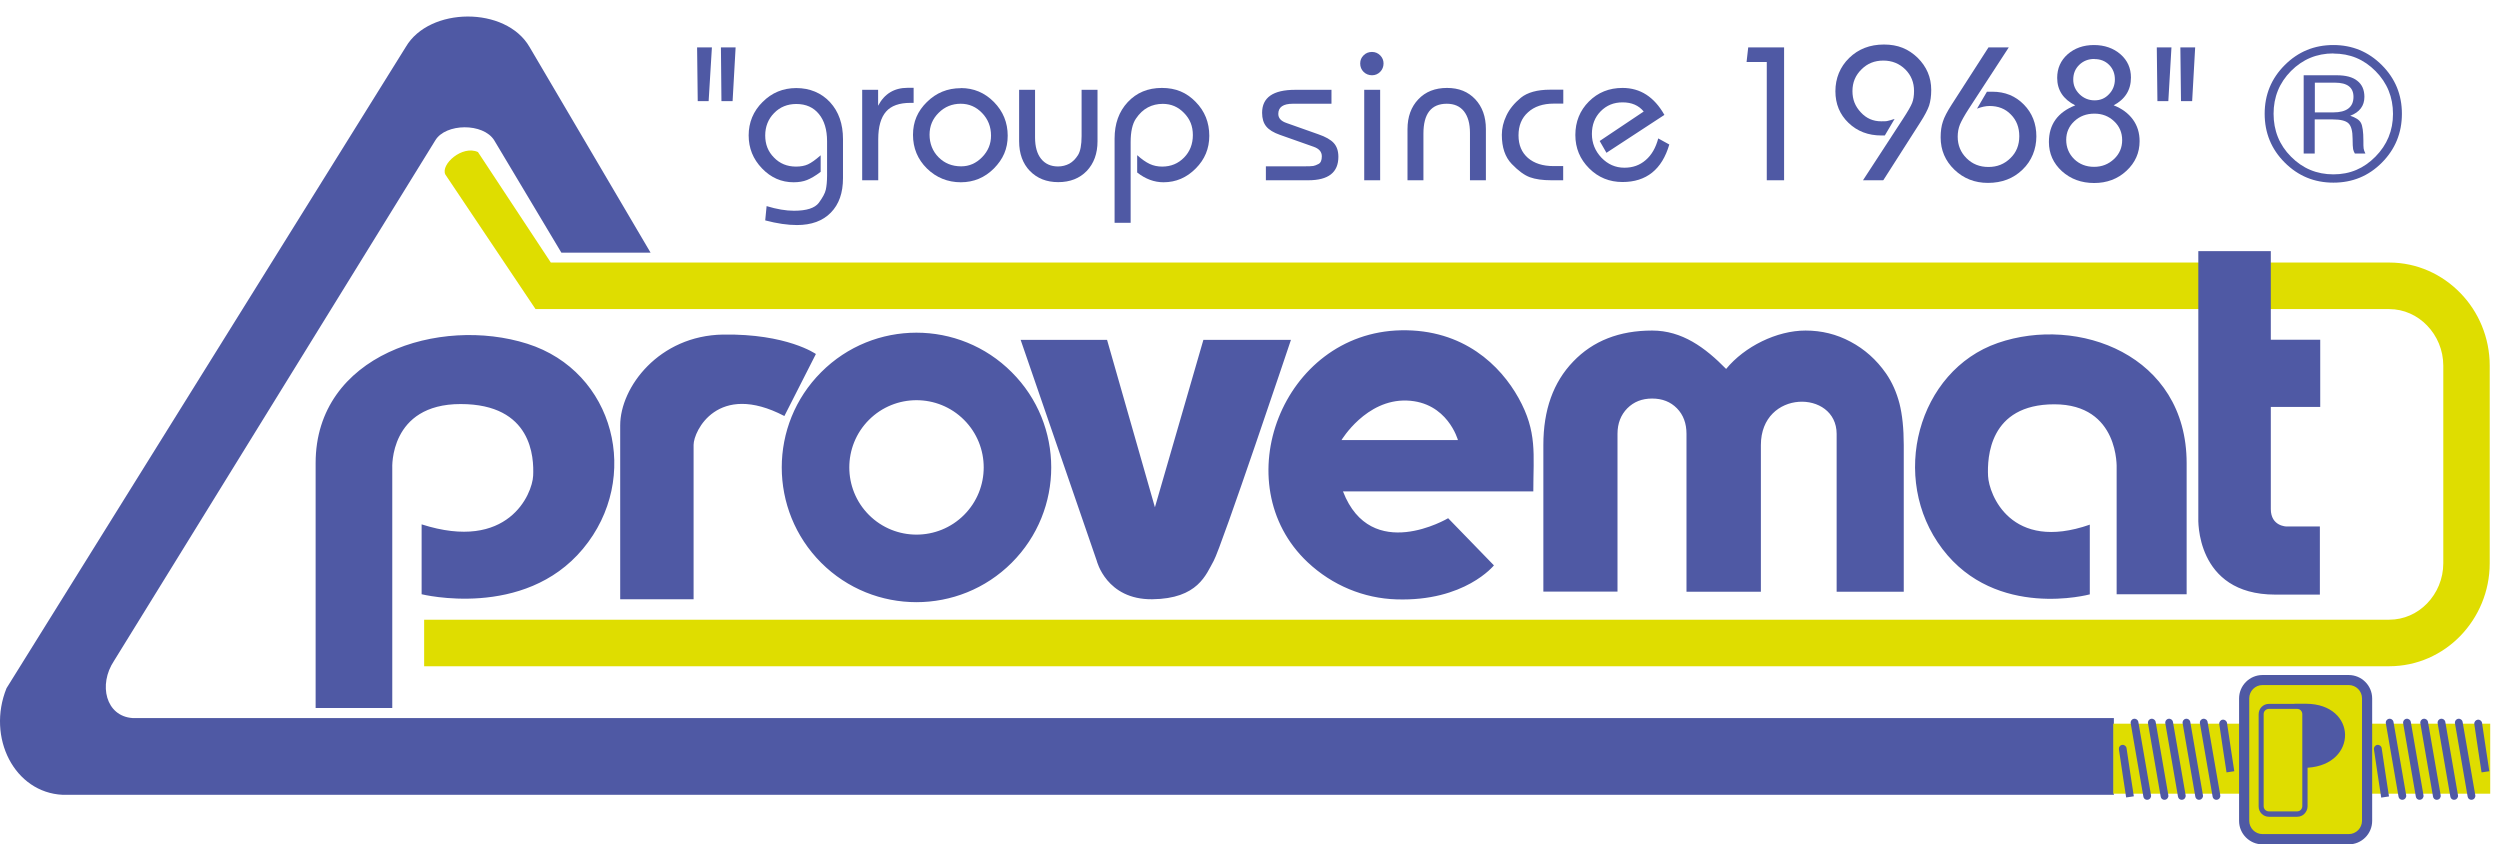 <?xml version="1.0" encoding="utf-8"?>
<svg width="151" height="51" viewBox="0 0 151 51" fill="none" xmlns="http://www.w3.org/2000/svg">
<path d="M46.219 13.312L46.303 12.449C46.924 12.638 47.469 12.729 47.954 12.729C48.719 12.729 49.212 12.57 49.455 12.252C49.689 11.934 49.833 11.668 49.879 11.456C49.924 11.244 49.955 10.964 49.955 10.6V8.531C49.955 7.834 49.788 7.281 49.462 6.887C49.136 6.486 48.682 6.281 48.098 6.281C47.56 6.281 47.113 6.463 46.757 6.827C46.401 7.19 46.219 7.645 46.219 8.183C46.219 8.721 46.393 9.16 46.749 9.516C47.098 9.88 47.545 10.062 48.075 10.062C48.363 10.062 48.606 10.017 48.803 9.926C49 9.835 49.258 9.653 49.568 9.38V10.38C49.25 10.623 48.97 10.782 48.742 10.873C48.515 10.964 48.242 11.009 47.931 11.009C47.197 11.009 46.56 10.729 46.022 10.168C45.484 9.607 45.219 8.948 45.219 8.175C45.219 7.402 45.499 6.713 46.06 6.16C46.621 5.599 47.295 5.319 48.098 5.319C48.901 5.319 49.614 5.607 50.136 6.175C50.659 6.743 50.917 7.486 50.917 8.403V10.759C50.917 11.653 50.674 12.343 50.182 12.843C49.697 13.343 49.007 13.593 48.136 13.593C47.575 13.593 46.939 13.502 46.219 13.312V13.312Z" fill="#4F59A4"/>
<path d="M53.038 10.888H52.076V5.425H53.038V6.387C53.417 5.667 54.008 5.304 54.819 5.304H55.183V6.213H54.993C54.319 6.213 53.826 6.387 53.516 6.743C53.205 7.099 53.046 7.653 53.046 8.41V10.888H53.038Z" fill="#4F59A4"/>
<path d="M58.032 5.319C58.812 5.319 59.479 5.599 60.032 6.16C60.585 6.721 60.865 7.402 60.865 8.198C60.865 8.994 60.585 9.615 60.032 10.176C59.479 10.729 58.812 11.009 58.032 11.009C57.251 11.009 56.547 10.729 55.986 10.176C55.425 9.623 55.145 8.941 55.145 8.145C55.145 7.349 55.425 6.713 55.986 6.16C56.547 5.607 57.228 5.326 58.032 5.326V5.319ZM58.032 6.266C57.509 6.266 57.062 6.448 56.698 6.811C56.327 7.175 56.145 7.615 56.145 8.137C56.145 8.66 56.327 9.138 56.691 9.501C57.054 9.865 57.509 10.047 58.054 10.047C58.539 10.047 58.956 9.865 59.32 9.494C59.683 9.122 59.858 8.691 59.858 8.191C59.858 7.653 59.676 7.198 59.32 6.827C58.964 6.455 58.532 6.266 58.024 6.266H58.032Z" fill="#4F59A4"/>
<path d="M65.328 5.425H66.29V8.531C66.29 9.274 66.071 9.872 65.639 10.327C65.207 10.774 64.631 11.001 63.919 11.001C63.207 11.001 62.646 10.774 62.206 10.327C61.775 9.88 61.555 9.281 61.555 8.531V5.425H62.517V8.304C62.517 8.857 62.638 9.289 62.881 9.592C63.123 9.895 63.464 10.054 63.904 10.054C64.154 10.054 64.381 9.994 64.586 9.888C64.79 9.774 64.964 9.6 65.108 9.372C65.252 9.145 65.328 8.759 65.328 8.221V5.425Z" fill="#4F59A4"/>
<path d="M67.321 13.456V8.372C67.321 7.47 67.586 6.735 68.116 6.167C68.647 5.599 69.329 5.311 70.177 5.311C71.026 5.311 71.67 5.591 72.216 6.152C72.769 6.713 73.041 7.395 73.041 8.205C73.041 8.971 72.769 9.63 72.223 10.175C71.677 10.729 71.026 11.009 70.276 11.009C69.715 11.009 69.185 10.812 68.685 10.418V9.372C68.965 9.622 69.215 9.797 69.442 9.903C69.67 10.009 69.92 10.062 70.192 10.062C70.723 10.062 71.162 9.88 71.518 9.516C71.867 9.16 72.049 8.705 72.049 8.16C72.049 7.614 71.874 7.19 71.518 6.826C71.162 6.455 70.738 6.273 70.23 6.273C69.912 6.273 69.609 6.341 69.336 6.485C69.064 6.629 68.821 6.849 68.609 7.167C68.397 7.478 68.291 7.955 68.291 8.584V13.456H67.328H67.321Z" fill="#4F59A4"/>
<path d="M76.459 10.888V10.047H78.732C79.042 10.047 79.239 10.039 79.323 10.024C79.406 10.009 79.512 9.971 79.641 9.903C79.77 9.835 79.838 9.683 79.838 9.441C79.838 9.168 79.671 8.979 79.345 8.865L77.307 8.145C76.921 8.009 76.648 7.842 76.481 7.637C76.314 7.433 76.231 7.16 76.231 6.812C76.231 5.887 76.898 5.425 78.231 5.425H80.421V6.266H78.088C77.504 6.266 77.209 6.471 77.209 6.88C77.209 7.137 77.375 7.319 77.716 7.433L79.618 8.107C80.065 8.259 80.383 8.441 80.565 8.645C80.747 8.85 80.838 9.122 80.838 9.471C80.838 10.418 80.232 10.888 79.019 10.888H76.459V10.888ZM83.361 10.888H82.399V5.425H83.361V10.888ZM82.869 3.137C83.058 3.137 83.225 3.205 83.361 3.341C83.498 3.478 83.566 3.644 83.566 3.834C83.566 4.023 83.498 4.205 83.361 4.341C83.225 4.478 83.058 4.546 82.869 4.546C82.679 4.546 82.497 4.478 82.361 4.341C82.225 4.205 82.156 4.038 82.156 3.834C82.156 3.629 82.225 3.478 82.361 3.341C82.497 3.205 82.664 3.137 82.869 3.137ZM89.748 10.888H88.786V8.024C88.786 7.463 88.665 7.031 88.422 6.721C88.18 6.418 87.839 6.266 87.384 6.266C86.445 6.266 85.975 6.872 85.975 8.069V10.888H85.013V7.804C85.013 7.054 85.233 6.455 85.664 6.001C86.096 5.539 86.68 5.311 87.4 5.311C88.119 5.311 88.672 5.539 89.104 5.993C89.529 6.448 89.748 7.046 89.748 7.797V10.888V10.888ZM94.416 10.032V10.888H93.704C93.173 10.888 92.741 10.827 92.408 10.706C92.075 10.585 91.711 10.32 91.309 9.903C90.908 9.486 90.711 8.903 90.711 8.145C90.711 7.751 90.802 7.365 90.991 6.971C91.173 6.584 91.468 6.228 91.862 5.902C92.256 5.584 92.847 5.417 93.628 5.417H94.423V6.258H93.855C93.196 6.258 92.673 6.433 92.294 6.781C91.908 7.122 91.718 7.592 91.718 8.175C91.718 8.759 91.908 9.206 92.287 9.539C92.665 9.865 93.181 10.032 93.84 10.032H94.431H94.416ZM100.151 8.357L100.826 8.728C100.386 10.236 99.439 10.994 98 10.994C97.212 10.994 96.537 10.721 95.984 10.168C95.431 9.615 95.151 8.948 95.151 8.153C95.151 7.357 95.424 6.675 95.969 6.13C96.515 5.584 97.189 5.311 98 5.311C99.076 5.311 99.917 5.857 100.53 6.94L97.03 9.229L96.621 8.516L99.28 6.736C98.977 6.364 98.553 6.183 98.007 6.183C97.462 6.183 97.037 6.364 96.681 6.721C96.325 7.084 96.151 7.539 96.151 8.092C96.151 8.645 96.348 9.122 96.727 9.524C97.113 9.926 97.575 10.13 98.113 10.13C98.621 10.13 99.045 9.979 99.401 9.668C99.757 9.365 100.008 8.925 100.159 8.357H100.151Z" fill="#4F59A4"/>
<path d="M107.759 10.888H106.713V3.743H105.493L105.592 2.864H107.759V10.888Z" fill="#4F59A4"/>
<path d="M113.737 10.888H112.525L114.934 7.19C115.23 6.736 115.419 6.41 115.495 6.213C115.57 6.023 115.608 5.781 115.608 5.493C115.608 4.978 115.434 4.546 115.078 4.19C114.722 3.841 114.282 3.659 113.752 3.659C113.222 3.659 112.79 3.834 112.434 4.19C112.07 4.546 111.888 4.978 111.888 5.5C111.888 6.023 112.055 6.425 112.396 6.789C112.729 7.152 113.138 7.327 113.623 7.327C113.805 7.327 113.934 7.327 114.01 7.304C114.085 7.289 114.222 7.251 114.434 7.183L113.843 8.183H113.638C112.843 8.183 112.184 7.933 111.653 7.425C111.123 6.917 110.858 6.281 110.858 5.508C110.858 4.735 111.138 4.038 111.691 3.5C112.244 2.962 112.941 2.689 113.79 2.689C114.639 2.689 115.267 2.955 115.821 3.485C116.366 4.023 116.646 4.667 116.646 5.432C116.646 5.804 116.601 6.114 116.518 6.379C116.427 6.637 116.252 6.978 115.987 7.387L113.76 10.873L113.737 10.888Z" fill="#4F59A4"/>
<path d="M120.117 2.864H121.329L118.92 6.562C118.654 6.971 118.48 7.289 118.382 7.516C118.291 7.744 118.245 7.986 118.245 8.259C118.245 8.774 118.427 9.206 118.776 9.554C119.132 9.911 119.571 10.085 120.102 10.085C120.632 10.085 121.064 9.911 121.427 9.554C121.791 9.206 121.965 8.759 121.965 8.228C121.965 7.698 121.799 7.259 121.458 6.918C121.124 6.569 120.693 6.402 120.17 6.402C119.942 6.402 119.692 6.455 119.412 6.562L120.011 5.539H120.336C121.102 5.539 121.731 5.796 122.238 6.312C122.746 6.827 122.996 7.471 122.996 8.236C122.996 9.001 122.716 9.714 122.162 10.244C121.609 10.782 120.912 11.047 120.071 11.047C119.276 11.047 118.601 10.782 118.048 10.252C117.495 9.721 117.215 9.07 117.215 8.297C117.215 7.925 117.26 7.607 117.351 7.342C117.434 7.077 117.609 6.743 117.866 6.342L120.109 2.856L120.117 2.864Z" fill="#4F59A4"/>
<path d="M127.656 6.357C128.163 6.554 128.55 6.842 128.823 7.213C129.095 7.584 129.232 8.024 129.232 8.524C129.232 9.228 128.967 9.827 128.436 10.319C127.906 10.812 127.254 11.054 126.489 11.054C125.724 11.054 125.072 10.819 124.542 10.342C124.019 9.865 123.754 9.274 123.754 8.577C123.754 7.516 124.284 6.781 125.345 6.364C124.617 5.993 124.254 5.44 124.254 4.705C124.254 4.129 124.466 3.652 124.883 3.28C125.307 2.909 125.837 2.72 126.474 2.72C127.11 2.72 127.656 2.909 128.08 3.28C128.504 3.652 128.709 4.121 128.709 4.682C128.709 5.44 128.353 6.001 127.648 6.372L127.656 6.357ZM126.504 6.864C126.019 6.864 125.618 7.016 125.292 7.319C124.966 7.622 124.799 8.001 124.799 8.448C124.799 8.895 124.958 9.289 125.277 9.607C125.595 9.918 126.004 10.077 126.481 10.077C126.959 10.077 127.353 9.918 127.686 9.607C128.019 9.296 128.179 8.91 128.179 8.463C128.179 8.016 128.019 7.63 127.694 7.326C127.368 7.016 126.974 6.864 126.504 6.864V6.864ZM126.496 3.561C126.133 3.561 125.83 3.682 125.587 3.917C125.345 4.152 125.224 4.447 125.224 4.803C125.224 5.159 125.352 5.44 125.602 5.69C125.852 5.932 126.156 6.061 126.512 6.061C126.868 6.061 127.148 5.94 127.383 5.69C127.618 5.447 127.739 5.144 127.739 4.796C127.739 4.447 127.625 4.152 127.391 3.917C127.156 3.682 126.86 3.568 126.504 3.568L126.496 3.561Z" fill="#4F59A4"/>
<path d="M132.588 2.864L132.406 6.107H131.732L131.694 2.864H132.588ZM131.156 2.864L130.967 6.107H130.308L130.27 2.864H131.156V2.864Z" fill="#4F59A4"/>
<path d="M139.15 4.546H141.135C141.681 4.546 142.097 4.652 142.378 4.879C142.666 5.099 142.81 5.425 142.81 5.849C142.81 6.395 142.522 6.773 141.953 6.993C142.279 7.099 142.499 7.236 142.597 7.417C142.696 7.592 142.749 7.955 142.749 8.501C142.749 8.728 142.749 8.88 142.764 8.971C142.779 9.054 142.81 9.16 142.87 9.274H142.234C142.188 9.198 142.15 9.107 142.128 9.009C142.112 8.91 142.097 8.705 142.097 8.38C142.097 7.917 142.014 7.607 141.847 7.448C141.681 7.289 141.362 7.213 140.893 7.213H139.809V9.274H139.142V4.546H139.15ZM139.817 4.993V6.789H140.923C141.741 6.789 142.15 6.47 142.15 5.849C142.15 5.281 141.779 4.993 141.029 4.993H139.817V4.993ZM140.938 2.72C142.075 2.72 143.052 3.121 143.863 3.932C144.673 4.743 145.075 5.72 145.075 6.872C145.075 8.024 144.673 9.009 143.87 9.819C143.067 10.63 142.09 11.032 140.938 11.032C139.786 11.032 138.809 10.63 137.998 9.819C137.187 9.009 136.786 8.024 136.786 6.872C136.786 5.72 137.187 4.743 137.998 3.932C138.809 3.121 139.786 2.72 140.938 2.72V2.72ZM140.938 3.227C139.93 3.227 139.082 3.583 138.377 4.288C137.672 5 137.324 5.864 137.324 6.872C137.324 7.88 137.672 8.759 138.377 9.463C139.082 10.175 139.93 10.531 140.938 10.531C141.946 10.531 142.772 10.175 143.476 9.463C144.181 8.751 144.537 7.887 144.537 6.879C144.537 5.872 144.189 5.008 143.484 4.296C142.779 3.583 141.938 3.235 140.938 3.235V3.227Z" fill="#4F59A4"/>
<path d="M44.431 2.864L44.249 6.107H43.575L43.544 2.864H44.431ZM42.999 2.864L42.802 6.107H42.143L42.105 2.864H42.999V2.864Z" fill="#4F59A4"/>
<path d="M144.31 18.669H32.346C30.535 15.957 28.716 13.252 26.898 10.539C26.603 9.933 27.913 8.751 28.868 9.183L33.27 15.858H144.31C145.992 15.858 147.515 16.571 148.613 17.707C149.705 18.828 150.379 20.389 150.379 22.087V34.02C150.379 35.725 149.697 37.278 148.613 38.4C147.515 39.536 145.992 40.241 144.31 40.241H25.618V37.43H144.31C145.196 37.43 146.007 37.059 146.598 36.445C147.197 35.824 147.575 34.967 147.575 34.02V22.087C147.575 21.14 147.197 20.283 146.598 19.662C146.007 19.048 145.196 18.669 144.31 18.669Z" fill="#DFDD00"/>
<path fill-rule="evenodd" clip-rule="evenodd" d="M31.982 2.834L39.294 15.26H33.907L29.853 8.478C29.194 7.41 26.913 7.44 26.292 8.478C19.821 18.957 13.358 29.436 6.887 39.915C5.925 41.362 6.395 43.256 8.001 43.37H127.678V48.007H3.788C0.871 47.871 -0.811 44.552 0.394 41.567C8.433 28.663 16.472 15.752 24.511 2.834C25.928 0.409 30.55 0.364 31.982 2.834Z" fill="#4F59A4"/>
<path fill-rule="evenodd" clip-rule="evenodd" d="M127.641 43.711H150.409V47.939H127.641V43.711Z" fill="#DFDD00"/>
<path d="M149.886 46.651C149.886 46.651 149.485 44.037 149.447 43.734C149.432 43.605 149.523 43.491 149.652 43.468C149.78 43.453 149.902 43.544 149.917 43.673C149.955 43.976 150.356 46.583 150.356 46.583L149.894 46.651H149.886Z" fill="#4F59A4"/>
<path d="M143.825 48.174C143.825 48.174 143.423 45.56 143.385 45.257C143.37 45.128 143.461 45.007 143.59 44.991C143.719 44.976 143.84 45.067 143.855 45.196C143.893 45.499 144.295 48.105 144.295 48.105L143.832 48.174H143.825Z" fill="#4F59A4"/>
<path d="M149.273 48.31C149.159 48.31 149.061 48.227 149.045 48.113L148.28 43.688C148.257 43.559 148.341 43.438 148.47 43.415C148.598 43.393 148.72 43.476 148.742 43.605L149.508 48.03C149.53 48.158 149.447 48.28 149.318 48.303C149.303 48.303 149.288 48.303 149.28 48.303L149.273 48.31Z" fill="#4F59A4"/>
<path d="M148.227 48.31C148.113 48.31 148.015 48.227 148 48.113L147.234 43.688C147.212 43.559 147.295 43.438 147.424 43.415C147.553 43.393 147.674 43.476 147.697 43.605L148.462 48.03C148.485 48.158 148.401 48.28 148.272 48.303C148.257 48.303 148.242 48.303 148.235 48.303L148.227 48.31Z" fill="#4F59A4"/>
<path d="M147.181 48.31C147.068 48.31 146.969 48.227 146.954 48.113L146.189 43.688C146.166 43.559 146.249 43.438 146.378 43.415C146.507 43.393 146.628 43.476 146.651 43.605L147.416 48.03C147.439 48.158 147.356 48.28 147.227 48.303C147.212 48.303 147.197 48.303 147.189 48.303L147.181 48.31Z" fill="#4F59A4"/>
<path d="M146.143 48.31C146.03 48.31 145.931 48.227 145.916 48.113L145.151 43.688C145.128 43.559 145.211 43.438 145.34 43.415C145.469 43.393 145.59 43.476 145.613 43.605L146.378 48.03C146.401 48.158 146.318 48.28 146.189 48.303C146.174 48.303 146.158 48.303 146.151 48.303L146.143 48.31Z" fill="#4F59A4"/>
<path d="M145.098 48.31C144.984 48.31 144.886 48.227 144.87 48.113L144.105 43.688C144.082 43.559 144.166 43.438 144.295 43.415C144.423 43.393 144.545 43.476 144.567 43.605L145.333 48.03C145.355 48.158 145.272 48.28 145.143 48.303C145.128 48.303 145.113 48.303 145.105 48.303L145.098 48.31Z" fill="#4F59A4"/>
<path d="M134.482 46.651C134.482 46.651 134.081 44.037 134.043 43.734C134.028 43.605 134.119 43.484 134.248 43.468C134.369 43.453 134.498 43.544 134.513 43.673C134.551 43.976 134.952 46.583 134.952 46.583L134.49 46.651H134.482Z" fill="#4F59A4"/>
<path d="M128.421 48.174C128.421 48.174 128.019 45.56 127.982 45.257C127.966 45.128 128.05 45.007 128.179 44.992C128.3 44.969 128.429 45.067 128.444 45.189C128.482 45.492 128.883 48.098 128.883 48.098L128.421 48.166V48.174Z" fill="#4F59A4"/>
<path d="M133.869 48.31C133.755 48.31 133.657 48.227 133.641 48.113L132.876 43.688C132.853 43.559 132.937 43.438 133.066 43.415C133.187 43.393 133.316 43.476 133.338 43.605L134.104 48.03C134.126 48.158 134.043 48.28 133.914 48.303C133.899 48.303 133.884 48.303 133.876 48.303L133.869 48.31Z" fill="#4F59A4"/>
<path d="M132.823 48.31C132.71 48.31 132.611 48.227 132.596 48.113L131.831 43.688C131.808 43.559 131.891 43.438 132.02 43.415C132.149 43.393 132.27 43.476 132.293 43.605L133.058 48.03C133.081 48.158 132.997 48.28 132.869 48.303C132.854 48.303 132.838 48.303 132.831 48.303L132.823 48.31Z" fill="#4F59A4"/>
<path d="M131.778 48.31C131.664 48.31 131.565 48.227 131.55 48.113L130.785 43.688C130.762 43.559 130.846 43.438 130.974 43.415C131.103 43.393 131.224 43.476 131.247 43.605L132.012 48.03C132.035 48.158 131.952 48.28 131.823 48.303C131.808 48.303 131.793 48.303 131.785 48.303L131.778 48.31Z" fill="#4F59A4"/>
<path d="M130.732 48.31C130.618 48.31 130.52 48.227 130.505 48.113L129.739 43.688C129.717 43.559 129.8 43.438 129.929 43.415C130.05 43.393 130.179 43.476 130.202 43.605L130.967 48.03C130.99 48.158 130.906 48.28 130.777 48.303C130.762 48.303 130.747 48.303 130.739 48.303L130.732 48.31Z" fill="#4F59A4"/>
<path d="M129.686 48.31C129.573 48.31 129.474 48.227 129.459 48.113L128.694 43.688C128.671 43.559 128.754 43.438 128.883 43.415C129.012 43.393 129.133 43.476 129.156 43.605L129.921 48.03C129.944 48.158 129.861 48.28 129.732 48.303C129.717 48.303 129.701 48.303 129.694 48.303L129.686 48.31Z" fill="#4F59A4"/>
<path fill-rule="evenodd" clip-rule="evenodd" d="M137.157 30.747V24.579H140.142V20.518H137.157V15.169H132.778V31.285C132.778 31.285 132.558 35.914 137.422 35.914H140.12V31.8H138.112C138.112 31.8 137.157 31.8 137.157 30.747ZM25.466 31.671V35.892C25.466 35.892 31.649 37.43 35.21 33.149C38.771 28.876 37.127 22.435 31.846 20.761C26.565 19.086 19.064 21.412 19.064 27.966V42.764H23.693V28.269C23.693 28.269 23.496 24.405 27.822 24.405C32.149 24.405 32.255 27.64 32.202 28.739C32.149 29.838 30.694 33.346 25.466 31.671V31.671ZM47.378 25.125L49.28 21.382C49.28 21.382 47.538 20.147 43.673 20.208C39.809 20.268 37.46 23.382 37.46 25.693V36.195H41.893V26.868C41.893 26.042 43.347 23.026 47.371 25.125H47.378ZM58.228 25.36C56.645 23.776 54.069 23.776 52.485 25.36C50.902 26.944 50.902 29.52 52.485 31.103C54.069 32.687 56.645 32.687 58.228 31.103C59.812 29.52 59.812 26.944 58.228 25.36ZM61.108 22.481C57.933 19.298 52.773 19.298 49.598 22.481C46.424 25.655 46.424 30.808 49.598 33.99C52.773 37.165 57.933 37.165 61.108 33.99C64.29 30.808 64.29 25.655 61.108 22.481V22.481ZM69.753 30.626L66.866 20.526H61.646L66.245 33.876C66.245 33.876 66.821 36.225 69.594 36.195C72.367 36.165 72.844 34.695 73.306 33.876C73.769 33.058 77.974 20.526 77.974 20.526H72.685L69.761 30.626H69.753ZM81.111 29.679H92.612C92.612 27.428 92.862 26.087 91.718 24.034C90.642 22.102 88.415 19.874 84.619 19.95C77.444 20.094 73.958 29.232 78.982 33.96C80.474 35.361 82.376 36.142 84.346 36.202C88.475 36.339 90.233 34.149 90.233 34.149L87.468 31.3C87.468 31.3 82.816 34.066 81.118 29.686L81.111 29.679ZM81.027 26.58H88.059C88.059 26.58 87.43 24.276 84.967 24.193C82.505 24.11 81.027 26.58 81.027 26.58ZM101.864 35.733V26.201C101.864 25.572 101.674 25.057 101.288 24.663C100.902 24.269 100.402 24.072 99.788 24.072C99.174 24.072 98.682 24.269 98.288 24.663C97.901 25.057 97.697 25.572 97.697 26.201V35.733H93.219V26.875C93.219 24.761 93.817 23.087 95.022 21.837C96.219 20.586 97.81 19.965 99.788 19.965C101.599 19.965 102.985 20.988 104.258 22.284C105.372 20.927 107.319 19.965 109.054 19.965C110.024 19.965 110.926 20.185 111.774 20.64C112.616 21.087 113.335 21.723 113.911 22.549C114.29 23.094 114.555 23.708 114.729 24.375C114.896 25.034 114.987 25.875 114.987 26.883V35.74H110.933V26.209C110.933 23.519 106.357 23.503 106.357 26.883V35.74H101.864V35.733ZM126.224 31.679V35.899C126.224 35.899 120.571 37.438 117.321 33.157C114.07 28.883 115.843 22.382 120.67 20.715C125.496 19.041 132.073 21.42 132.073 27.974V35.892H127.845V28.285C127.845 28.285 128.027 24.42 124.079 24.42C120.132 24.42 120.026 27.656 120.079 28.754C120.132 29.853 121.45 33.361 126.231 31.687L126.224 31.679Z" fill="#4F59A4"/>
<path fill-rule="evenodd" clip-rule="evenodd" d="M136.657 41.074H141.862C142.476 41.074 142.976 41.574 142.976 42.188V49.583C142.976 50.197 142.476 50.697 141.862 50.697H136.657C136.043 50.697 135.543 50.197 135.543 49.583V42.188C135.543 41.574 136.043 41.074 136.657 41.074V41.074Z" fill="#DFDD00"/>
<path d="M141.862 51H136.657C135.877 51 135.24 50.363 135.24 49.583V42.188C135.24 41.407 135.877 40.771 136.657 40.771H141.862C142.643 40.771 143.279 41.407 143.279 42.188V49.583C143.279 50.363 142.643 51 141.862 51ZM136.657 41.377C136.21 41.377 135.854 41.741 135.854 42.18V49.575C135.854 50.022 136.218 50.379 136.657 50.379H141.862C142.309 50.379 142.666 50.015 142.666 49.575V42.18C142.666 41.733 142.302 41.377 141.862 41.377H136.657V41.377Z" fill="#4F59A4"/>
<path fill-rule="evenodd" clip-rule="evenodd" d="M138.589 42.506C138.589 42.506 139.256 42.506 139.286 42.506C142.393 42.522 142.431 46.181 139.377 46.371V48.704C139.377 48.879 139.301 49.03 139.188 49.151C139.074 49.265 138.922 49.333 138.748 49.333H137.043C136.869 49.333 136.718 49.265 136.604 49.151C136.49 49.038 136.422 48.886 136.422 48.712V43.143C136.422 42.968 136.49 42.809 136.604 42.696C136.718 42.582 136.869 42.514 137.043 42.514H138.589V42.506ZM138.748 42.817H137.036C136.953 42.817 136.877 42.855 136.816 42.908C136.756 42.968 136.725 43.044 136.725 43.128V48.697C136.725 48.78 136.763 48.863 136.816 48.916C136.877 48.969 136.953 49.007 137.036 49.007H138.748C138.832 49.007 138.915 48.969 138.968 48.916C139.021 48.856 139.059 48.78 139.059 48.697V43.128C139.059 43.044 139.021 42.968 138.968 42.908C138.907 42.847 138.832 42.817 138.748 42.817Z" fill="#4F59A4"/>
</svg>
